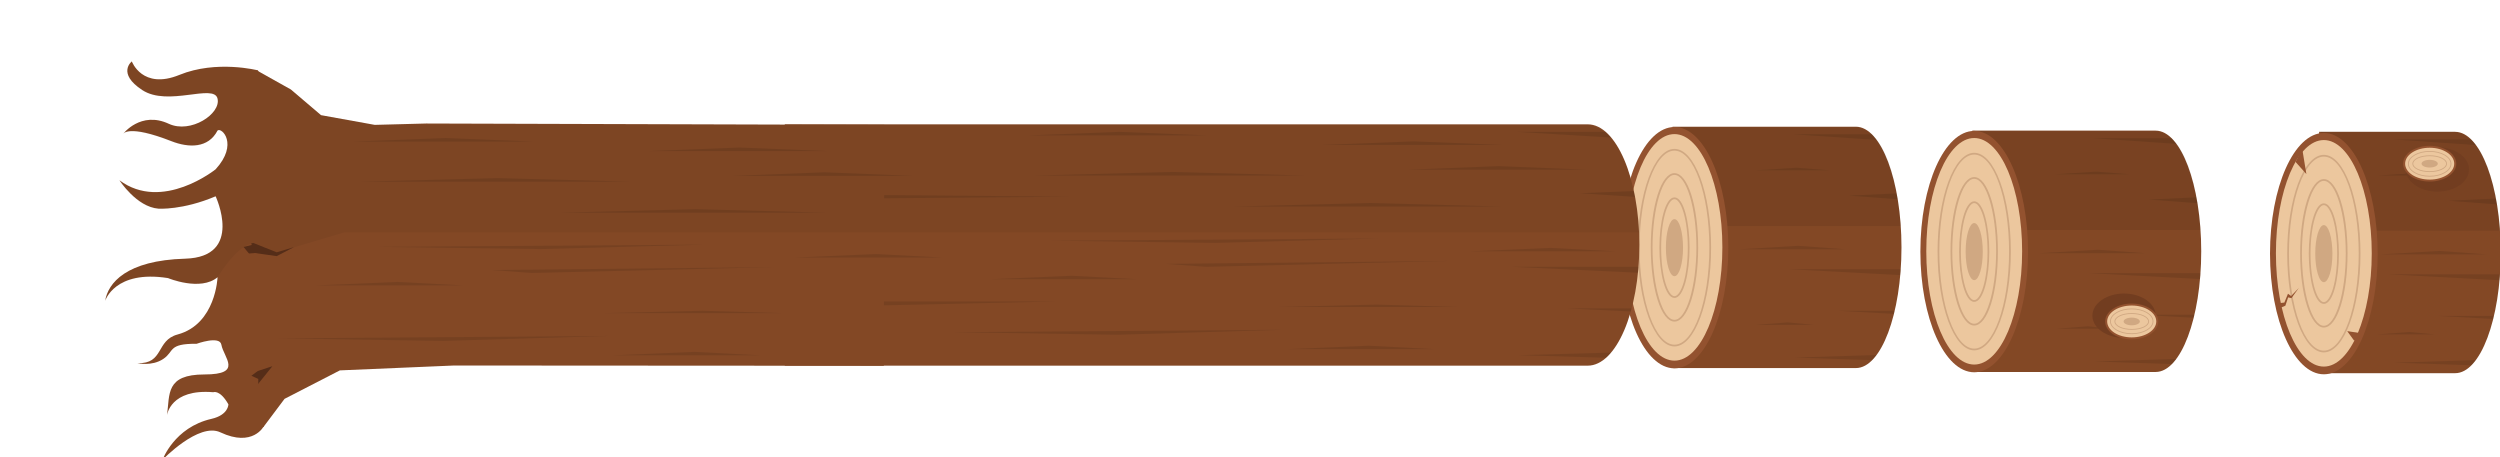 <?xml version="1.0" encoding="utf-8"?>
<!-- Generator: Adobe Illustrator 16.0.0, SVG Export Plug-In . SVG Version: 6.00 Build 0)  -->
<!DOCTYPE svg PUBLIC "-//W3C//DTD SVG 1.1//EN" "http://www.w3.org/Graphics/SVG/1.1/DTD/svg11.dtd">
<svg version="1.1" id="Calque_1" xmlns="http://www.w3.org/2000/svg" xmlns:xlink="http://www.w3.org/1999/xlink" x="0px" y="0px"
	 width="287.966px" height="52.646px" viewBox="-11.829 115.167 287.966 52.646"
	 enable-background="new -11.829 115.167 287.966 52.646" xml:space="preserve">
<g>
	<g>
		<g>
			<path fill="#834825" d="M270.977,158.152h-15.483l-0.193-27.8h15.677c2.897,0,5.245,6.224,5.245,13.9
				C276.222,151.928,273.875,158.152,270.977,158.152z"/>
			<path opacity="0.08" d="M276.137,141.734c0,0-0.527-10.701-5.16-11.382h-15.483l-0.097,11.382H276.137z"/>
			<g>
				<ellipse fill="#93522F" cx="255.846" cy="144.381" rx="6.201" ry="13.9"/>
				<ellipse fill="#ECC79E" cx="255.845" cy="144.346" rx="5.519" ry="13.047"/>
				<ellipse fill="#D0A882" cx="255.845" cy="144.381" rx="0.988" ry="3.288"/>
				<polygon fill="#93522F" points="259.349,154.426 258.537,153.307 260.104,153.545 				"/>
				<path fill="#D0A882" d="M257.583,144.381c0,2.846-0.651,5.791-1.739,5.791c-1.085,0-1.736-2.945-1.736-5.791
					c0-2.847,0.651-5.792,1.736-5.792C256.932,138.589,257.583,141.534,257.583,144.381z M257.379,144.381
					c0-3.343-0.793-5.588-1.535-5.588c-0.74,0-1.531,2.245-1.531,5.588c0,3.342,0.791,5.587,1.531,5.587
					C256.586,149.968,257.379,147.723,257.379,144.381z"/>
				<path fill="#D0A882" d="M258.576,144.346c0,4.795-1.2,8.55-2.731,8.55c-1.529,0-2.728-3.755-2.728-8.55
					c0-4.793,1.198-8.548,2.728-8.548C257.375,135.798,258.576,139.553,258.576,144.346z M258.371,144.346
					c0-4.522-1.156-8.344-2.526-8.344c-1.367,0-2.524,3.822-2.524,8.344c0,4.524,1.157,8.346,2.524,8.346
					C257.214,152.692,258.371,148.871,258.371,144.346z"/>
				<path fill="#D0A882" d="M260.066,144.381c0,6.273-1.894,11.378-4.222,11.378c-2.326,0-4.219-5.104-4.219-11.378
					c0-6.274,1.893-11.379,4.219-11.379C258.172,133.002,260.066,138.107,260.066,144.381z M259.862,144.381
					c0-6.162-1.802-11.174-4.018-11.174c-2.213,0-4.016,5.013-4.016,11.174c0,6.16,1.803,11.174,4.016,11.174
					C258.06,155.555,259.862,150.542,259.862,144.381z"/>
				<polygon fill="#93522F" points="250.494,150.115 251.298,150.017 251.716,149.001 252.075,149.268 252.969,148.325 
					252.113,149.51 251.733,149.423 251.413,150.381 250.719,150.671 				"/>
				<polygon fill="#93522F" points="253.834,135.217 252.585,133.817 253.359,132.321 				"/>
			</g>
			<g opacity="0.1">
				<polygon points="276.137,146.767 263.312,146.767 276.083,147.448 				"/>
				<polygon points="272.845,157.244 263.959,156.944 273.356,156.644 				"/>
				<polygon points="275.355,151.909 268.968,151.559 275.44,151.559 				"/>
				<polygon points="274.583,144.468 262.43,144.468 269.155,144.071 				"/>
				<polygon points="268.633,153.686 262.028,153.686 265.683,153.404 				"/>
				<polygon points="270.696,135.38 262.074,135.38 266.843,135.075 				"/>
			</g>
			<polygon opacity="0.1" points="275.793,138.711 270.194,138.29 275.661,138.035 			"/>
			<polygon opacity="0.1" points="272.805,131.221 263.753,131.221 273.356,131.877 			"/>
		</g>
	</g>
	<g>
		<ellipse fill="#723D20" cx="268.925" cy="134.685" rx="3.646" ry="2.555"/>
		<ellipse fill="#93522F" cx="268.037" cy="134.02" rx="3.064" ry="2.061"/>
		<ellipse fill="#ECC79E" cx="268.037" cy="134.02" rx="2.828" ry="1.835"/>
		<ellipse fill="#D0A882" cx="268.037" cy="134.02" rx="0.937" ry="0.443"/>
		<path fill="#D0A882" d="M270.03,134.02c0,0.542-0.875,0.967-1.993,0.967c-1.116,0-1.993-0.424-1.993-0.967
			c0-0.542,0.877-0.967,1.993-0.967C269.155,133.053,270.03,133.479,270.03,134.02z M269.928,134.02c0-0.477-0.85-0.864-1.892-0.864
			s-1.892,0.388-1.892,0.864c0,0.477,0.85,0.865,1.892,0.865S269.928,134.497,269.928,134.02z"/>
		<path fill="#D0A882" d="M270.541,134.037c0,0.817-1.123,1.482-2.504,1.482c-1.38,0-2.504-0.665-2.504-1.482
			c0-0.817,1.124-1.481,2.504-1.481C269.417,132.556,270.541,133.22,270.541,134.037z M270.439,134.037
			c0-0.76-1.078-1.379-2.402-1.379s-2.402,0.619-2.402,1.379c0,0.761,1.078,1.38,2.402,1.38S270.439,134.798,270.439,134.037z"/>
	</g>
</g>
<g>
	<g>
		<g>
			<g>
				<path fill="#834825" d="M236.476,158.014h-21.065l-0.06-27.8h21.125c2.897,0,5.247,6.223,5.247,13.9
					S239.374,158.014,236.476,158.014z"/>
				<g opacity="0.1">
					<polygon points="241.635,146.629 228.812,146.629 241.583,147.31 					"/>
					<polygon points="238.343,157.105 229.458,156.805 238.855,156.506 					"/>
					<polygon points="240.853,151.77 234.466,151.42 240.939,151.42 					"/>
					<polygon points="235.245,144.331 223.092,144.331 229.816,143.933 					"/>
					<polygon points="231.602,153.036 224.995,153.036 228.652,152.751 					"/>
					<polygon points="233.49,135.242 224.87,135.242 229.64,134.937 					"/>
				</g>
				<polygon opacity="0.1" points="241.292,138.573 235.692,138.152 241.161,137.897 				"/>
				<polygon opacity="0.1" points="238.305,131.083 229.254,131.083 238.855,131.739 				"/>
			</g>
		</g>
		<path opacity="0.08" d="M241.635,141.661c0,0-0.509-10.701-4.995-11.382h-20.393l-0.095,11.382H241.635z"/>
		<g>
			<ellipse fill="#93522F" cx="215.573" cy="144.147" rx="6.201" ry="13.901"/>
			<ellipse fill="#ECC79E" cx="215.573" cy="144.112" rx="5.52" ry="13.047"/>
			<ellipse fill="#D0A882" cx="215.573" cy="144.147" rx="0.987" ry="3.289"/>
			<path fill="#D0A882" d="M217.311,144.147c0,2.846-0.651,5.79-1.738,5.79c-1.088,0-1.737-2.944-1.737-5.79
				c0-2.848,0.649-5.792,1.737-5.792C216.66,138.354,217.311,141.299,217.311,144.147z M217.106,144.147
				c0-3.343-0.793-5.588-1.533-5.588s-1.533,2.245-1.533,5.588c0,3.342,0.793,5.587,1.533,5.587S217.106,147.489,217.106,144.147z"
				/>
			<path fill="#D0A882" d="M218.302,144.112c0,4.794-1.198,8.55-2.729,8.55s-2.73-3.756-2.73-8.55s1.199-8.549,2.73-8.549
				S218.302,139.318,218.302,144.112z M218.099,144.112c0-4.523-1.157-8.345-2.526-8.345c-1.37,0-2.524,3.822-2.524,8.345
				c0,4.523,1.154,8.345,2.524,8.345C216.942,152.457,218.099,148.635,218.099,144.112z"/>
			<path fill="#D0A882" d="M219.793,144.147c0,6.274-1.894,11.378-4.221,11.378c-2.326,0-4.22-5.104-4.22-11.378
				c0-6.275,1.894-11.379,4.22-11.379C217.9,132.768,219.793,137.872,219.793,144.147z M219.588,144.147
				c0-6.162-1.801-11.175-4.016-11.175c-2.216,0-4.016,5.013-4.016,11.175c0,6.16,1.8,11.174,4.016,11.174
				C217.788,155.321,219.588,150.307,219.588,144.147z"/>
		</g>
	</g>
	<g>
		<ellipse fill="#723D20" cx="232.831" cy="151.531" rx="3.646" ry="2.555"/>
		<ellipse fill="#93522F" cx="233.718" cy="152.195" rx="3.063" ry="2.061"/>
		<ellipse fill="#ECC79E" cx="233.717" cy="152.195" rx="2.828" ry="1.835"/>
		<ellipse fill="#D0A882" cx="233.718" cy="152.195" rx="0.936" ry="0.443"/>
		<path fill="#D0A882" d="M231.726,152.195c0-0.542,0.874-0.967,1.993-0.967c1.116,0,1.991,0.425,1.991,0.967
			s-0.875,0.967-1.991,0.967C232.6,153.162,231.726,152.737,231.726,152.195z M231.828,152.195c0,0.477,0.848,0.864,1.892,0.864
			c1.042,0,1.89-0.388,1.89-0.864s-0.848-0.864-1.89-0.864C232.675,151.331,231.828,151.718,231.828,152.195z"/>
		<path fill="#D0A882" d="M231.214,152.178c0-0.818,1.122-1.482,2.505-1.482c1.38,0,2.502,0.664,2.502,1.482
			c0,0.817-1.122,1.481-2.502,1.481C232.336,153.66,231.214,152.996,231.214,152.178z M231.317,152.178
			c0,0.761,1.076,1.379,2.402,1.379c1.322,0,2.4-0.618,2.4-1.379c0-0.762-1.078-1.38-2.4-1.38
			C232.393,150.798,231.317,151.417,231.317,152.178z"/>
	</g>
</g>
<g>
	<g>
		<g>
			<path fill="#834825" d="M201.949,157.563h-21.063l-0.062-27.8h21.125c2.899,0,5.247,6.223,5.247,13.9
				S204.848,157.563,201.949,157.563z"/>
			<g opacity="0.1">
				<polygon points="207.109,146.178 194.286,146.178 207.056,146.858 				"/>
				<polygon points="203.817,156.654 194.931,156.354 204.328,156.055 				"/>
				<polygon points="206.329,151.32 199.94,150.969 206.414,150.969 				"/>
				<polygon points="200.718,143.879 188.566,143.879 195.292,143.481 				"/>
				<polygon points="197.077,152.584 190.47,152.584 194.125,152.3 				"/>
				<polygon points="198.964,134.79 190.342,134.79 195.113,134.485 				"/>
			</g>
			<polygon opacity="0.1" points="206.765,138.121 201.166,137.701 206.634,137.445 			"/>
			<polygon opacity="0.1" points="203.779,130.632 194.727,130.632 204.328,131.288 			"/>
		</g>
	</g>
	<path opacity="0.08" d="M207.109,141.208c0,0-0.51-10.7-4.994-11.381H181.72l-0.093,11.381H207.109z"/>
	<g>
		<ellipse fill="#93522F" cx="181.047" cy="143.695" rx="6.201" ry="13.9"/>
		<ellipse fill="#ECC79E" cx="181.046" cy="143.661" rx="5.519" ry="13.048"/>
		<ellipse fill="#D0A882" cx="181.046" cy="143.695" rx="0.988" ry="3.287"/>
		<path fill="#D0A882" d="M182.785,143.695c0,2.847-0.649,5.791-1.739,5.791c-1.086,0-1.736-2.944-1.736-5.791
			c0-2.847,0.65-5.792,1.736-5.792C182.135,137.903,182.785,140.848,182.785,143.695z M182.581,143.695
			c0-3.342-0.793-5.587-1.535-5.587c-0.74,0-1.531,2.246-1.531,5.587c0,3.343,0.791,5.587,1.531,5.587
			C181.788,149.282,182.581,147.038,182.581,143.695z"/>
		<path fill="#D0A882" d="M183.777,143.661c0,4.793-1.2,8.55-2.731,8.55c-1.529,0-2.728-3.757-2.728-8.55
			c0-4.794,1.198-8.549,2.728-8.549C182.577,135.112,183.777,138.867,183.777,143.661z M183.572,143.661
			c0-4.523-1.156-8.345-2.526-8.345c-1.367,0-2.524,3.821-2.524,8.345s1.157,8.346,2.524,8.346
			C182.416,152.006,183.572,148.184,183.572,143.661z"/>
		<path fill="#D0A882" d="M185.267,143.695c0,6.274-1.894,11.378-4.222,11.378c-2.326,0-4.219-5.104-4.219-11.378
			c0-6.274,1.893-11.378,4.219-11.378C183.374,132.316,185.267,137.421,185.267,143.695z M185.063,143.695
			c0-6.161-1.803-11.174-4.018-11.174c-2.213,0-4.016,5.013-4.016,11.174s1.803,11.174,4.016,11.174
			C183.26,154.869,185.063,149.856,185.063,143.695z"/>
	</g>
</g>
<g>
	<g>
		<g>
			<g>
				<path fill="#834825" d="M171.052,157.287H78.569v-27.8h92.483c3.286,0,5.948,6.224,5.948,13.9
					C177,151.063,174.338,157.287,171.052,157.287z"/>
			</g>
		</g>
		<g opacity="0.1">
			<polygon points="82.419,150.506 109.789,149.893 82.419,149.893 			"/>
			<polygon points="109.262,142.892 146.984,142.637 128.123,143.148 			"/>
			<polygon points="176.903,145.902 162.361,145.902 176.842,146.582 			"/>
			<polygon points="97.904,153.432 135.917,153.153 116.911,153.726 			"/>
			<polygon points="122.472,145.562 155.097,145.221 127.108,145.902 			"/>
			<polygon points="173.171,156.377 163.094,156.078 173.75,155.779 			"/>
			<polygon points="176.017,151.042 168.773,150.694 176.114,150.694 			"/>
			<polygon points="155.966,150.527 135.338,150.527 146.753,150.251 			"/>
			<polygon points="153.388,155.384 136.467,155.384 145.832,154.988 			"/>
			<polygon points="174.333,144.12 157.413,144.12 166.775,143.721 			"/>
			<polygon points="119.168,147.33 102.248,147.33 111.611,146.932 			"/>
		</g>
		<polygon opacity="0.1" points="130.181,138.958 161.179,138.958 145.942,138.549 		"/>
		<polygon opacity="0.1" points="107.406,135.382 138.405,135.382 123.167,134.973 		"/>
		<polygon opacity="0.1" points="140.524,131.858 161.152,131.858 151.012,131.45 		"/>
		<polygon opacity="0.1" points="150.312,134.712 170.939,134.712 160.8,134.303 		"/>
		<polygon opacity="0.1" points="106.597,130.764 127.223,130.764 117.085,130.355 		"/>
		<polygon opacity="0.1" points="85.062,138.05 111.521,137.822 84.962,137.595 		"/>
		<polygon opacity="0.1" points="176.513,137.845 170.163,137.424 176.365,137.169 		"/>
		<polygon opacity="0.1" points="173.125,130.355 162.863,130.355 173.75,131.012 		"/>
		<g>
			<g>
				<path fill="#834825" d="M17.886,123.272c0,0-4.769-1.227-9.047,0.521c-4.278,1.748-5.483-1.554-5.483-1.554
					s-1.756,1.359,1.206,3.301s8.227-0.776,8.666,0.971c0.439,1.748-3.093,4.089-5.611,2.915c-3.243-1.512-5.265,1.165-5.265,1.165
					s0.544-1.131,5.569,0.838c1.975,0.774,4.242,0.838,5.307-1.228c0.472-0.416,2.444,1.55-0.219,4.466
					c0,0-6.143,4.952-11.078,1.262c0,0,1.968,3.075,4.491,3.27c0,0,2.779,0.194,6.587-1.425c0,0,3.291,6.995-3.51,7.189
					c-6.8,0.193-8.884,2.815-9.213,4.854c0,0,1.097-3.592,7.239-2.62c0,0,3.73,1.553,5.704-0.098c0,0-0.179,5.406-4.607,6.598
					c-2.523,0.681-1.535,3.399-4.607,3.302c0,0,1.64,0.391,2.956-0.483c1.316-0.874,0.512-1.78,3.845-1.749
					c0,0,2.664-0.97,2.852,0.097c0.264,1.499,2.551,3.435-1.946,3.435c-4.497,0-3.983,2.264-4.312,4.691
					c0,0,0.363-3.065,5.335-2.645c0,0,0.756-0.326,1.734,1.396c0,0,0.018,1.223-1.957,1.674c-4.289,0.98-5.628,4.711-5.628,4.711
					s4.16-4.339,6.659-3.161c3.748,1.768,5.009-0.709,5.009-0.709l1.06-5.247l-1.097-33.661L17.886,123.272"/>
				<polygon fill="#552D18" points="18.71,156.972 17.846,157.907 17.129,158.453 17.919,158.813 17.919,159.732 20.97,157.573 				
					"/>
				<polygon fill="#552D18" points="16.756,142.374 17.174,143.383 16.225,143.614 17.174,144.774 21.512,145.334 23.771,143.013 
									"/>
				<polygon fill="#834825" points="90.03,129.552 37.259,129.392 31.34,129.552 25.15,128.432 21.671,125.472 17.74,123.272 
					17.077,125.048 17.167,128.127 17.496,132.246 18.101,133.911 16.564,135.231 15.48,137.791 14.508,141.854 15.276,143.633 
					17.333,143.15 20.044,144.23 22.032,143.63 20.044,144.67 17.514,144.31 16.113,144.43 16.067,145.47 17.017,146.511 
					16.58,152.886 17.604,156.19 16.564,157.55 17.468,158.03 19.546,157.349 16.971,160.549 17.197,164.389 18.522,164.343 
					20.947,161.109 27.319,157.83 40.467,157.269 89.974,157.3 89.974,157.3 				"/>
			</g>
			<g opacity="0.1">
				<polygon points="31.594,143.603 69.317,143.346 50.456,143.858 				"/>
				<polygon points="20.236,154.142 58.25,153.863 39.243,154.436 				"/>
				<polygon points="44.805,146.271 77.429,145.931 49.44,146.611 				"/>
				<polygon points="78.299,151.236 57.67,151.236 69.086,150.961 				"/>
				<polygon points="75.72,156.094 58.8,156.094 68.164,155.697 				"/>
				<polygon points="96.665,144.829 79.744,144.829 89.108,144.43 				"/>
				<polygon points="41.501,148.04 24.58,148.04 33.943,147.642 				"/>
			</g>
			<polygon opacity="0.1" points="52.513,139.667 83.511,139.667 68.274,139.259 			"/>
			<polygon opacity="0.1" points="29.739,136.091 60.737,136.091 45.5,135.683 			"/>
			<polygon opacity="0.1" points="62.857,132.569 83.484,132.569 73.345,132.16 			"/>
			<polygon opacity="0.1" points="72.646,135.422 93.272,135.422 83.134,135.013 			"/>
			<polygon opacity="0.1" points="28.93,131.474 49.556,131.474 39.417,131.065 			"/>
			<line fill="#834825" x1="-11.191" y1="117.242" x2="-11.829" y2="115.167"/>
		</g>
	</g>
	<g>
		<path opacity="0.05" d="M171.162,129.583l-140.099-0.057l0.006-0.021l-1.198-0.247l-1.17-0.194l-3.549-0.621l-3.479-2.959
			l-3.808-2.13c-0.001-0.025-0.002-0.039-0.002-0.039s-0.04-0.01-0.116-0.027l-0.005-0.003l0,0.002
			c-0.771-0.176-5.05-1.034-8.925,0.549c-4.278,1.749-5.485-1.553-5.485-1.553s-1.755,1.359,1.207,3.301
			c2.961,1.941,8.227-0.777,8.665,0.971c0.439,1.748-3.093,4.088-5.611,2.915c-2.943-1.373-4.881,0.707-5.213,1.102
			c0.216-0.208,1.253-0.771,5.518,0.901c1.975,0.774,4.242,0.839,5.307-1.228c0.472-0.416,2.445,1.551-0.219,4.466
			c0,0-6.142,4.952-11.079,1.262c0,0,1.969,3.075,4.492,3.27c0,0,2.779,0.194,6.586-1.424c0,0,3.291,6.994-3.51,7.188
			c-6.801,0.193-8.885,2.814-9.214,4.854c0,0,1.097-3.592,7.24-2.621c0,0,3.729,1.554,5.704-0.097c0,0,1.944-3.328,3.853-3.914
			l0.279-0.065l2.711,1.08l7.771-2.311h79.915h36.7h32.585C177.014,141.932,176.416,130.323,171.162,129.583z"/>
		<path opacity="0.05" d="M2.377,130.571c-0.039,0.038-0.052,0.063-0.052,0.063S2.343,130.611,2.377,130.571z"/>
	</g>
</g>
</svg>
